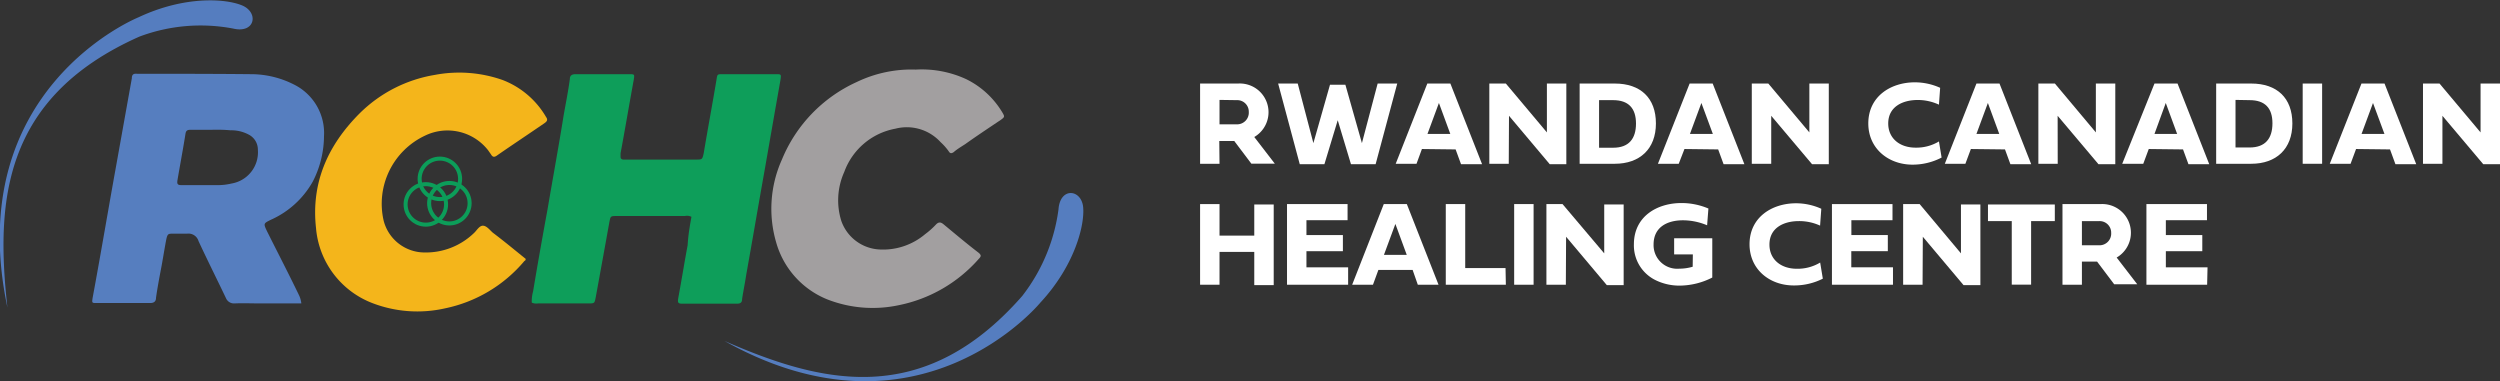 <?xml version="1.0"?>
<svg xmlns="http://www.w3.org/2000/svg" id="Layer_1" data-name="Layer 1" viewBox="0 0 310.04 47.28"><rect x="0" y="0" width="310.04" height="47.28" fill="#333333" stroke="none"/><defs><style>.cls-1{isolation:isolate;}.cls-2{fill:#fff;}.cls-3{fill:#567ebf;}.cls-4{fill:#0e9e5a;}.cls-5{fill:#f4b51b;}.cls-6{fill:#a29fa0;}.cls-7{fill:none;stroke:#0c9d59;stroke-miterlimit:10;stroke-width:0.5px;}.cls-8{fill:#557dbf;}</style></defs><title>RCHC colour logo</title><g id="Rwandan_Canadian_Healing_centre" data-name="Rwandan Canadian Healing centre" class="cls-1"><g class="cls-1"><path class="cls-2" d="M172.05,34.89h-2.41V24.94h4.72a3.56,3.56,0,0,1,2,6.63l2.55,3.31H176l-2.12-2.81h-1.86Zm0-7.92V30h2.15a1.45,1.45,0,0,0,1.48-1.54A1.43,1.43,0,0,0,174.2,27Z" transform="translate(-20.81 -14.58)"/><path class="cls-2" d="M179.32,24.94h2.43l1.94,7.39,2.06-7.24h1.91l2.05,7.24,1.95-7.39h2.43l-2.68,10h-3.06l-1.64-5.45-1.65,5.45H182Z" transform="translate(-20.81 -14.58)"/><path class="cls-2" d="M197.15,33.06l-.67,1.83H193.9l3.92-9.95h2.86l3.93,10H202l-.67-1.83Zm3.52-1.87-1.41-3.84-1.42,3.84Z" transform="translate(-20.81 -14.58)"/><path class="cls-2" d="M207.92,34.89h-2.41V24.94h2.05L212.65,31V24.94h2.41v10H213l-5.05-6Z" transform="translate(-20.81 -14.58)"/><path class="cls-2" d="M216.71,34.89V24.94h4.36c3.19,0,5.1,1.79,5.1,4.95s-2,5-5.1,5ZM219.12,27v5.9h1.75c1.93,0,2.83-1.1,2.83-3S222.76,27,220.87,27Z" transform="translate(-20.81 -14.58)"/><path class="cls-2" d="M229.71,33.06,229,34.89h-2.58l3.93-9.95h2.86l3.93,10h-2.58l-.67-1.83Zm3.52-1.87-1.42-3.84-1.42,3.84Z" transform="translate(-20.81 -14.58)"/><path class="cls-2" d="M240.47,34.89h-2.41V24.94h2.05L245.2,31V24.94h2.41v10h-2.08l-5.06-6Z" transform="translate(-20.81 -14.58)"/><path class="cls-2" d="M258.28,24.79a7.62,7.62,0,0,1,3.14.68l-.15,2.09a6.23,6.23,0,0,0-2.63-.58c-1.86,0-3.66.82-3.66,2.91,0,1.86,1.44,3,3.39,3a5.41,5.41,0,0,0,2.9-.77l.33,2A7.78,7.78,0,0,1,258,35c-3,0-5.49-2-5.49-5.11C252.51,26.52,255.31,24.79,258.28,24.79Z" transform="translate(-20.81 -14.58)"/><path class="cls-2" d="M265.23,33.06l-.68,1.83H262l3.92-9.95h2.86l3.93,10h-2.58l-.67-1.83Zm3.52-1.87-1.41-3.84-1.42,3.84Z" transform="translate(-20.81 -14.58)"/><path class="cls-2" d="M276,34.89h-2.4V24.94h2.05L280.73,31V24.94h2.41v10h-2.09l-5.06-6Z" transform="translate(-20.81 -14.58)"/><path class="cls-2" d="M287.29,33.06l-.68,1.83H284L288,24.94h2.86l3.93,10h-2.58l-.67-1.83Zm3.52-1.87-1.41-3.84L288,31.19Z" transform="translate(-20.81 -14.58)"/><path class="cls-2" d="M295.65,34.89V24.94H300c3.19,0,5.1,1.79,5.1,4.95s-2,5-5.1,5Zm2.4-7.92v5.9h1.75c1.93,0,2.83-1.1,2.83-3S301.69,27,299.8,27Z" transform="translate(-20.81 -14.58)"/><path class="cls-2" d="M308.79,34.89h-2.41V24.94h2.41Z" transform="translate(-20.81 -14.58)"/><path class="cls-2" d="M313,33.06l-.68,1.83h-2.58l3.93-9.95h2.86l3.93,10h-2.58l-.67-1.83Zm3.52-1.87-1.42-3.84-1.42,3.84Z" transform="translate(-20.81 -14.58)"/><path class="cls-2" d="M323.71,34.89H321.3V24.94h2.05L328.44,31V24.94h2.41v10h-2.08l-5.06-6Z" transform="translate(-20.81 -14.58)"/></g><g class="cls-1"><path class="cls-2" d="M172.05,49.89h-2.41v-10h2.41V43.8h4.31V39.94h2.41v10h-2.41V45.82h-4.31Z" transform="translate(-20.81 -14.58)"/><path class="cls-2" d="M188,49.89h-7.58v-10h7.51v2h-5.1v1.84h4.52v2h-4.52v2H188Z" transform="translate(-20.81 -14.58)"/><path class="cls-2" d="M191.75,48.06l-.67,1.83H188.5l3.92-10h2.86l3.93,10h-2.57L196,48.06Zm3.52-1.87-1.41-3.84-1.42,3.84Z" transform="translate(-20.81 -14.58)"/><path class="cls-2" d="M207.56,49.89h-7.45v-10h2.41v7.93h5Z" transform="translate(-20.81 -14.58)"/><path class="cls-2" d="M211,49.89h-2.41v-10H211Z" transform="translate(-20.81 -14.58)"/><path class="cls-2" d="M215,49.89h-2.41v-10h2L219.76,46V39.94h2.41v10h-2.09l-5.05-6Z" transform="translate(-20.81 -14.58)"/><path class="cls-2" d="M230.75,46.13h-2.32v-2h4.73V49a9,9,0,0,1-4,1,6.68,6.68,0,0,1-3-.66,4.79,4.79,0,0,1-2.72-4.47c0-3.43,2.85-5.11,5.9-5.11a8.56,8.56,0,0,1,3.34.68l-.16,2.08a7.73,7.73,0,0,0-3-.62c-1.91,0-3.64.82-3.64,3a2.93,2.93,0,0,0,3.18,3,5.92,5.92,0,0,0,1.67-.24Z" transform="translate(-20.81 -14.58)"/><path class="cls-2" d="M243.55,39.79a7.61,7.61,0,0,1,3.13.68l-.15,2.09A6.19,6.19,0,0,0,243.9,42c-1.86,0-3.65.82-3.65,2.91,0,1.86,1.44,3,3.39,3a5.41,5.41,0,0,0,2.9-.77l.33,2a7.85,7.85,0,0,1-3.61.84c-3,0-5.48-2-5.48-5.11C237.78,41.52,240.57,39.79,243.55,39.79Z" transform="translate(-20.81 -14.58)"/><path class="cls-2" d="M255.57,49.89H248v-10h7.51v2h-5.1v1.84h4.52v2H250.4v2h5.17Z" transform="translate(-20.81 -14.58)"/><path class="cls-2" d="M259.24,49.89h-2.41v-10h2.05L264,46V39.94h2.41v10h-2.09l-5.05-6Z" transform="translate(-20.81 -14.58)"/><path class="cls-2" d="M270.3,42h-2.95V39.94h8.29V42H272.7v7.88h-2.4Z" transform="translate(-20.81 -14.58)"/><path class="cls-2" d="M279,49.89h-2.41v-10h4.72a3.56,3.56,0,0,1,2,6.63l2.55,3.31H283l-2.12-2.81H279ZM279,42V45h2.15a1.45,1.45,0,0,0,1.48-1.54A1.43,1.43,0,0,0,281.17,42Z" transform="translate(-20.81 -14.58)"/><path class="cls-2" d="M294.53,49.89H287v-10h7.51v2h-5.1v1.84h4.52v2h-4.52v2h5.17Z" transform="translate(-20.81 -14.58)"/></g></g><g id="RCHC_Logo-01" data-name="RCHC Logo-01"><path id="Path_1" data-name="Path 1" class="cls-3" d="M58.18,52.21h-5c-1.13,0-2.2-.05-3.33,0a1.07,1.07,0,0,1-1-.62c-1.12-2.35-2.3-4.7-3.42-7.11A1.3,1.3,0,0,0,44,43.56c-.57,0-1.18,0-1.74,0s-.67,0-.82.67c-.26,1.33-.46,2.71-.72,4-.2,1.07-.41,2.2-.56,3.27,0,.41-.2.66-.72.66H32.81c-.61,0-.61,0-.51-.66,1-5.37,1.89-10.69,2.86-16.06.67-3.73,1.33-7.42,2-11.15,0-.46.2-.61.66-.56,4.76,0,9.46,0,14.22.05a11.73,11.73,0,0,1,5.22,1.28,6.71,6.71,0,0,1,3.73,6.44,12.47,12.47,0,0,1-1.38,5.58,11.17,11.17,0,0,1-5.22,4.76c-.92.46-.92.46-.46,1.43,1.33,2.66,2.71,5.32,4,8A3.23,3.23,0,0,1,58.18,52.21ZM47,30.68H44.37c-.36,0-.51.15-.56.51-.31,1.95-.67,3.84-1,5.78-.05.41,0,.57.51.57h4.46a7.32,7.32,0,0,0,1.74-.2,3.93,3.93,0,0,0,3.27-4.2,2.09,2.09,0,0,0-1.18-1.89,4.54,4.54,0,0,0-2.2-.51A19.24,19.24,0,0,0,47,30.68Z" transform="translate(-20.81 -14.58)"/><path id="Path_2" data-name="Path 2" class="cls-4" d="M106.56,41.47a1.21,1.21,0,0,0-.82-.1H97.3c-.77,0-.77,0-.92.77-.56,3.12-1.12,6.19-1.69,9.31-.15.76-.15.76-.92.76H87.53a1.37,1.37,0,0,1-.77-.1,4.31,4.31,0,0,1,.16-1.38c.56-3.37,1.17-6.8,1.79-10.17.66-3.89,1.38-7.78,2-11.67.26-1.48.57-3,.77-4.5,0-.46.26-.61.72-.61h6.6c.71,0,.71,0,.61.67-.56,3.06-1.07,6.08-1.64,9.15,0,.15,0,.31,0,.41s0,.31.31.36h9c.82,0,.82,0,1-.77.51-3.07,1.08-6.09,1.59-9.15.1-.67.1-.67.76-.67h6.6c.67,0,.67,0,.57.72-.67,3.78-1.33,7.57-2,11.4-.76,4.24-1.48,8.49-2.25,12.78-.15,1-.36,2-.51,3,0,.41-.2.56-.61.56h-6.86c-.51,0-.51-.2-.46-.61.41-2.2.77-4.45,1.18-6.65C106.15,43.82,106.35,42.64,106.56,41.47Z" transform="translate(-20.81 -14.58)"/><path id="Path_3" data-name="Path 3" class="cls-5" d="M86,46.68c0,.1,0,.2-.15.26A17.45,17.45,0,0,1,76,52.82a15.53,15.53,0,0,1-8.9-.61A10.94,10.94,0,0,1,60,42.85c-.62-5.63,1.48-10.28,5.42-14.22a17.21,17.21,0,0,1,9.31-4.76,16.24,16.24,0,0,1,8.38.62,10.63,10.63,0,0,1,5.42,4.6c.26.36.1.56-.2.77-1.94,1.33-3.93,2.65-5.88,4-.35.26-.56.2-.76-.15l-.36-.51a6.39,6.39,0,0,0-7.83-1.79,9.33,9.33,0,0,0-5.11,10.54,5.25,5.25,0,0,0,5,3.94,8.59,8.59,0,0,0,6.19-2.4c.35-.31.66-.92,1.12-.92s.87.56,1.23.87C83.39,44.54,84.67,45.61,86,46.68Z" transform="translate(-20.81 -14.58)"/><path id="Path_4" data-name="Path 4" class="cls-6" d="M134.38,23.21a13.17,13.17,0,0,1,6.24,1.18,10.7,10.7,0,0,1,4.5,4.14c.3.51.3.56-.2.92-1.49,1-3,2-4.4,3-.46.3-1,.61-1.44,1-.3.2-.46.15-.61-.1a7,7,0,0,0-1-1.13,5.67,5.67,0,0,0-5.62-1.68,8.35,8.35,0,0,0-6.34,5.37,8.56,8.56,0,0,0-.36,6.08,5.3,5.3,0,0,0,4.75,3.53,8.08,8.08,0,0,0,5.63-1.89,10.11,10.11,0,0,0,1.38-1.23c.31-.3.56-.3.92,0,1.43,1.18,2.87,2.4,4.35,3.53.36.31.31.46,0,.77a17.88,17.88,0,0,1-9.92,5.73,15.46,15.46,0,0,1-8.85-.72,10.77,10.77,0,0,1-6.34-7.06,14.87,14.87,0,0,1,.71-10.28,18.12,18.12,0,0,1,9.26-9.61A15.65,15.65,0,0,1,134.38,23.21Z" transform="translate(-20.81 -14.58)"/><g id="Group_2" data-name="Group 2"><circle id="Ellipse_1" data-name="Ellipse 1" class="cls-7" cx="54.55" cy="22.18" r="2.51"/><circle id="Ellipse_2" data-name="Ellipse 2" class="cls-7" cx="55.73" cy="25.2" r="2.51"/><circle id="Ellipse_3" data-name="Ellipse 3" class="cls-7" cx="52.81" cy="25.35" r="2.51"/></g><path id="Path_5" data-name="Path 5" class="cls-8" d="M38,16.72s-22,8.84-16.27,36c-1.43-12.94-.71-26,16.37-33.6a21.57,21.57,0,0,1,11.61-1c2.76.66,3.22-2,1.12-2.87S43.65,14.06,38,16.72Z" transform="translate(-20.81 -14.58)"/><path id="Path_6" data-name="Path 6" class="cls-8" d="M149.83,52.11s-15,18.3-39.18,4.75c11.92,5.22,24.6,8.49,36.93-5.57a22.26,22.26,0,0,0,4.5-10.74c.2-2.82,2.86-2.51,3.06-.26S154.07,47.55,149.83,52.11Z" transform="translate(-20.81 -14.58)"/></g></svg>
